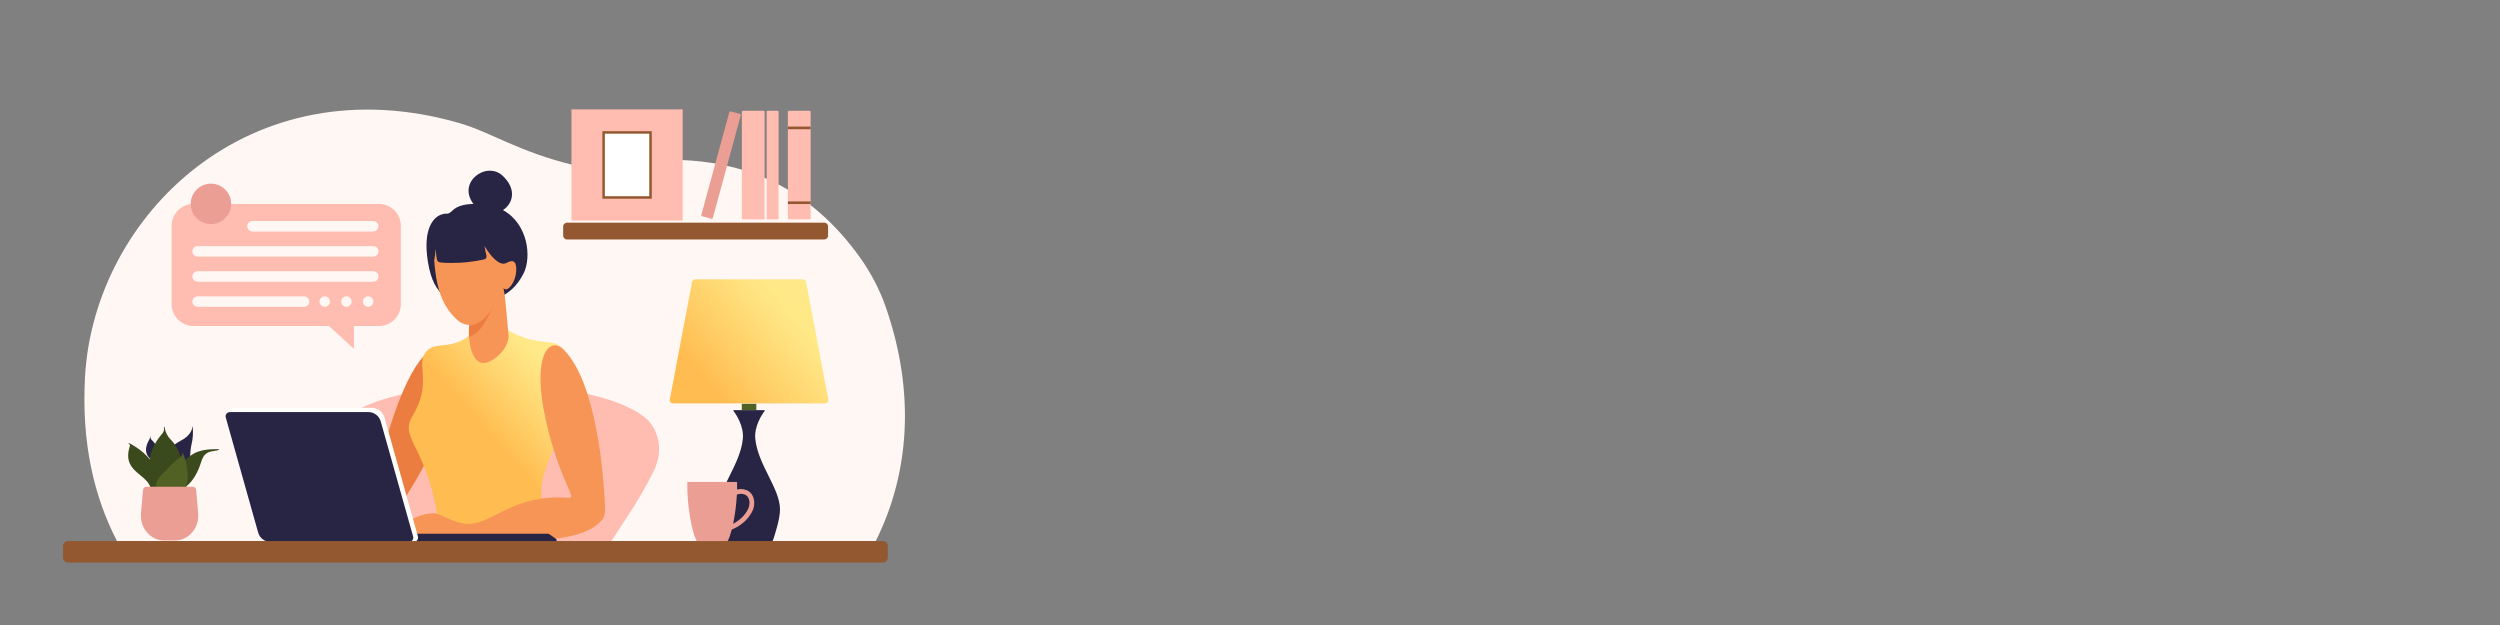 <svg xmlns="http://www.w3.org/2000/svg" xmlns:xlink="http://www.w3.org/1999/xlink" width="960" viewBox="0 0 960 240" height="240" version="1.0"><rect x="0" y="0" width="960" height="240" fill="#808080" stroke="none"/><defs><clipPath id="a"><path d="M 257.137 107.188 L 318.23 107.188 L 318.23 155 L 257.137 155 Z M 257.137 107.188"/></clipPath><clipPath id="b"><path d="M 318.078 153.387 L 309.523 108.293 C 309.406 107.691 308.883 107.254 308.27 107.254 L 267.008 107.254 C 266.395 107.254 265.871 107.691 265.758 108.293 L 257.203 153.387 C 257.055 154.172 257.656 154.898 258.453 154.898 L 316.824 154.898 C 317.625 154.898 318.223 154.172 318.078 153.387 Z M 318.078 153.387"/></clipPath><clipPath id="c"><path d="M 318.074 153.387 L 309.523 108.293 C 309.406 107.691 308.883 107.254 308.27 107.254 L 267.008 107.254 C 266.395 107.254 265.871 107.691 265.758 108.293 L 257.203 153.387 C 257.055 154.172 257.656 154.895 258.453 154.895 L 316.824 154.895 C 317.621 154.895 318.223 154.172 318.074 153.387"/></clipPath><clipPath id="d"><path d="M 233.594 126.852 L 282.219 184.973 L 341.684 135.301 L 293.062 77.176 Z M 233.594 126.852"/></clipPath><clipPath id="f"><path d="M 156.863 125.75 L 221.441 125.75 L 221.441 207.82 L 156.863 207.82 Z M 156.863 125.75"/></clipPath><clipPath id="g"><path d="M 168.723 207.766 L 213.754 207.766 C 213.504 207.367 213.242 206.918 212.98 206.402 C 211.105 202.688 205.375 192.562 208.953 181.93 C 215.648 162 224.863 147.551 220.027 139.516 C 215.395 131.816 213.969 131.781 210.391 131.43 C 196.285 130.039 196.688 125.477 188.902 125.895 C 185.289 126.086 185.18 125.801 178.66 129.945 C 172.184 134.07 166.941 131.184 163.695 134.984 C 159.324 140.098 166.297 146.586 158.484 159.578 C 152.762 169.094 164.836 170.562 168.871 204.25 C 169.035 205.594 168.93 206.754 168.723 207.766 Z M 168.723 207.766"/></clipPath><clipPath id="h"><path d="M 168.727 207.766 L 213.754 207.766 C 213.504 207.367 213.242 206.918 212.98 206.402 C 211.109 202.688 205.379 192.562 208.953 181.93 C 215.652 162 224.863 147.547 220.031 139.516 C 215.395 131.816 213.969 131.781 210.391 131.426 C 196.285 130.035 196.688 125.477 188.902 125.895 C 185.293 126.086 185.18 125.801 178.664 129.945 C 172.184 134.07 166.945 131.184 163.695 134.984 C 159.324 140.098 166.297 146.586 158.484 159.578 C 152.766 169.094 164.836 170.562 168.875 204.25 C 169.035 205.594 168.93 206.754 168.727 207.766"/></clipPath><clipPath id="i"><path d="M 111.926 161.371 L 184.211 243.492 L 265.703 171.875 L 193.418 89.75 Z M 111.926 161.371"/></clipPath><clipPath id="k"><path d="M 24 207 L 341 207 L 341 216 L 24 216 Z M 24 207"/></clipPath><linearGradient x1="-.252" gradientTransform="matrix(46.739 -39.042 39.072 46.704 271.474 148.148)" xmlns:xlink="http://www.w3.org/1999/xlink" y1="0" x2="1.02" gradientUnits="userSpaceOnUse" y2="0" xlink:type="simple" xlink:actuate="onLoad" id="e" xlink:show="other"><stop stop-color="#FFBC50" offset="0"/><stop stop-color="#FFBC50" offset=".125"/><stop stop-color="#FFBC50" offset=".188"/><stop stop-color="#FFBC50" offset=".203"/><stop stop-color="#FFBC51" offset=".211"/><stop stop-color="#FFBD52" offset=".219"/><stop stop-color="#FFBE53" offset=".223"/><stop stop-color="#FFBE53" offset=".227"/><stop stop-color="#FFBF53" offset=".234"/><stop stop-color="#FFBF54" offset=".242"/><stop stop-color="#FFC055" offset=".25"/><stop stop-color="#FFC156" offset=".258"/><stop stop-color="#FFC256" offset=".262"/><stop stop-color="#FFC257" offset=".266"/><stop stop-color="#FFC258" offset=".27"/><stop stop-color="#FFC258" offset=".273"/><stop stop-color="#FFC359" offset=".281"/><stop stop-color="#FFC459" offset=".289"/><stop stop-color="#FFC45A" offset=".297"/><stop stop-color="#FFC55B" offset=".305"/><stop stop-color="#FFC65C" offset=".313"/><stop stop-color="#FFC65D" offset=".316"/><stop stop-color="#FFC65D" offset=".32"/><stop stop-color="#FFC65E" offset=".328"/><stop stop-color="#FFC75E" offset=".336"/><stop stop-color="#FFC85F" offset=".344"/><stop stop-color="#FFC860" offset=".352"/><stop stop-color="#FFC960" offset=".355"/><stop stop-color="#FFCA61" offset=".359"/><stop stop-color="#FFCA62" offset=".367"/><stop stop-color="#FFCB62" offset=".375"/><stop stop-color="#FFCC63" offset=".383"/><stop stop-color="#FFCC63" offset=".391"/><stop stop-color="#FFCD65" offset=".395"/><stop stop-color="#FFCD65" offset=".398"/><stop stop-color="#FFCE66" offset=".406"/><stop stop-color="#FFCE67" offset=".414"/><stop stop-color="#FFCF68" offset=".422"/><stop stop-color="#FFD068" offset=".43"/><stop stop-color="#FFD069" offset=".438"/><stop stop-color="#FFD16A" offset=".441"/><stop stop-color="#FFD16A" offset=".445"/><stop stop-color="#FFD26B" offset=".453"/><stop stop-color="#FFD36C" offset=".469"/><stop stop-color="#FFD36D" offset=".477"/><stop stop-color="#FFD46D" offset=".48"/><stop stop-color="#FFD46E" offset=".484"/><stop stop-color="#FFD46F" offset=".492"/><stop stop-color="#FFD56F" offset=".5"/><stop stop-color="#FFD570" offset=".508"/><stop stop-color="#FFD670" offset=".516"/><stop stop-color="#FFD772" offset=".52"/><stop stop-color="#FFD772" offset=".523"/><stop stop-color="#FFD873" offset=".531"/><stop stop-color="#FFD974" offset=".547"/><stop stop-color="#FFDA75" offset=".555"/><stop stop-color="#FFDB76" offset=".563"/><stop stop-color="#FFDB77" offset=".566"/><stop stop-color="#FFDB77" offset=".57"/><stop stop-color="#FFDC78" offset=".578"/><stop stop-color="#FFDC78" offset=".586"/><stop stop-color="#FFDD79" offset=".594"/><stop stop-color="#FFDE79" offset=".602"/><stop stop-color="#FFDE7A" offset=".605"/><stop stop-color="#FFDE7B" offset=".609"/><stop stop-color="#FFDF7B" offset=".617"/><stop stop-color="#FFDF7B" offset=".625"/><stop stop-color="#FFE07C" offset=".633"/><stop stop-color="#FFE07D" offset=".641"/><stop stop-color="#FFE17E" offset=".648"/><stop stop-color="#FFE17F" offset=".656"/><stop stop-color="#FFE280" offset=".664"/><stop stop-color="#FFE281" offset=".672"/><stop stop-color="#FFE381" offset=".68"/><stop stop-color="#FFE482" offset=".688"/><stop stop-color="#FFE483" offset=".691"/><stop stop-color="#FFE583" offset=".695"/><stop stop-color="#FFE583" offset=".703"/><stop stop-color="#FFE684" offset=".711"/><stop stop-color="#FFE685" offset=".719"/><stop stop-color="#FFE685" offset=".727"/><stop stop-color="#FFE786" offset=".734"/><stop stop-color="#FFE886" offset=".75"/><stop stop-color="#FFE887" offset=".875"/><stop stop-color="#FFE988" offset="1"/></linearGradient><linearGradient x1="-.442" gradientTransform="matrix(45.902 -40.342 40.372 45.867 172.989 185.178)" xmlns:xlink="http://www.w3.org/1999/xlink" y1="0" x2="1.238" gradientUnits="userSpaceOnUse" y2="0" xlink:type="simple" xlink:actuate="onLoad" id="j" xlink:show="other"><stop stop-color="#FFBC50" offset="0"/><stop stop-color="#FFBC50" offset=".25"/><stop stop-color="#FFBC50" offset=".375"/><stop stop-color="#FFBC50" offset=".438"/><stop stop-color="#FFBC50" offset=".469"/><stop stop-color="#FFBC50" offset=".484"/><stop stop-color="#FFBC50" offset=".492"/><stop stop-color="#FFBD52" offset=".496"/><stop stop-color="#FFBE52" offset=".5"/><stop stop-color="#FFBE53" offset=".504"/><stop stop-color="#FFBF54" offset=".508"/><stop stop-color="#FFC054" offset=".512"/><stop stop-color="#FFC055" offset=".516"/><stop stop-color="#FFC156" offset=".52"/><stop stop-color="#FFC156" offset=".523"/><stop stop-color="#FFC257" offset=".527"/><stop stop-color="#FFC258" offset=".531"/><stop stop-color="#FFC358" offset=".535"/><stop stop-color="#FFC459" offset=".539"/><stop stop-color="#FFC45A" offset=".543"/><stop stop-color="#FFC55B" offset=".547"/><stop stop-color="#FFC55B" offset=".551"/><stop stop-color="#FFC65C" offset=".555"/><stop stop-color="#FFC65D" offset=".559"/><stop stop-color="#FFC65D" offset=".563"/><stop stop-color="#FFC75E" offset=".566"/><stop stop-color="#FFC85F" offset=".57"/><stop stop-color="#FFC85F" offset=".574"/><stop stop-color="#FFC960" offset=".578"/><stop stop-color="#FFC961" offset=".582"/><stop stop-color="#FFCA61" offset=".586"/><stop stop-color="#FFCA62" offset=".59"/><stop stop-color="#FFCB63" offset=".594"/><stop stop-color="#FFCC63" offset=".602"/><stop stop-color="#FFCD65" offset=".605"/><stop stop-color="#FFCD66" offset=".609"/><stop stop-color="#FFCE66" offset=".613"/><stop stop-color="#FFCE67" offset=".617"/><stop stop-color="#FFCF67" offset=".621"/><stop stop-color="#FFD068" offset=".625"/><stop stop-color="#FFD069" offset=".629"/><stop stop-color="#FFD16A" offset=".633"/><stop stop-color="#FFD16A" offset=".637"/><stop stop-color="#FFD16B" offset=".641"/><stop stop-color="#FFD26C" offset=".645"/><stop stop-color="#FFD26C" offset=".648"/><stop stop-color="#FFD36D" offset=".652"/><stop stop-color="#FFD46D" offset=".656"/><stop stop-color="#FFD46E" offset=".66"/><stop stop-color="#FFD56F" offset=".664"/><stop stop-color="#FFD56F" offset=".668"/><stop stop-color="#FFD670" offset=".672"/><stop stop-color="#FFD671" offset=".676"/><stop stop-color="#FFD772" offset=".68"/><stop stop-color="#FFD772" offset=".684"/><stop stop-color="#FFD873" offset=".688"/><stop stop-color="#FFD873" offset=".691"/><stop stop-color="#FFD974" offset=".695"/><stop stop-color="#FFDA75" offset=".699"/><stop stop-color="#FFDA76" offset=".703"/><stop stop-color="#FFDB76" offset=".707"/><stop stop-color="#FFDB77" offset=".711"/><stop stop-color="#FFDC77" offset=".715"/><stop stop-color="#FFDC78" offset=".719"/><stop stop-color="#FFDD79" offset=".723"/><stop stop-color="#FFDD79" offset=".727"/><stop stop-color="#FFDE7A" offset=".73"/><stop stop-color="#FFDE7B" offset=".734"/><stop stop-color="#FFDF7B" offset=".738"/><stop stop-color="#FFDF7C" offset=".742"/><stop stop-color="#FFE07D" offset=".75"/><stop stop-color="#FFE07E" offset=".754"/><stop stop-color="#FFE17F" offset=".758"/><stop stop-color="#FFE17F" offset=".762"/><stop stop-color="#FFE280" offset=".766"/><stop stop-color="#FFE380" offset=".77"/><stop stop-color="#FFE481" offset=".773"/><stop stop-color="#FFE482" offset=".777"/><stop stop-color="#FFE482" offset=".781"/><stop stop-color="#FFE583" offset=".785"/><stop stop-color="#FFE584" offset=".789"/><stop stop-color="#FFE684" offset=".797"/><stop stop-color="#FFE785" offset=".801"/><stop stop-color="#FFE786" offset=".805"/><stop stop-color="#FFE886" offset=".809"/><stop stop-color="#FFE887" offset=".813"/><stop stop-color="#FFE987" offset=".82"/><stop stop-color="#FFE988" offset=".828"/><stop stop-color="#FFE988" offset=".844"/><stop stop-color="#FFE988" offset=".875"/><stop stop-color="#FFE988" offset="1"/></linearGradient></defs><path fill="#FFF7F4" d="M 336.285 207.766 C 349.301 181.715 351.535 150.594 340.078 117.754 C 337.871 111.43 334.527 104.906 330.383 99.086 C 290.914 43.629 233.793 66.684 220.238 63.387 C 198.941 58.211 188.52 50.785 176.543 47.312 C 96.191 24 36.238 82.578 32.664 144.461 C 31.176 170.176 36.227 190.977 44.926 207.766 L 336.285 207.766"/><path fill="#FFBCB0" d="M 145.695 207.766 L 234.75 207.766 C 239.684 200.074 244.938 192.957 250.758 181.441 C 252.199 178.594 253.68 174.457 252.84 169.531 C 252.082 165.09 249.582 161.973 248.254 160.824 C 240.32 153.961 223.855 149.938 206.309 148.48 C 195.145 147.555 187.621 147.34 174.133 148.48 C 156.59 149.965 140.117 153.961 132.188 160.824 C 130.859 161.973 128.359 165.09 127.602 169.531 C 126.758 174.457 128.238 178.594 129.68 181.441 C 135.504 192.957 140.758 200.074 145.695 207.766"/><path fill="#EC7D40" d="M 170.355 136.258 C 166.336 129.812 157 138.039 147.785 170.438 C 144.691 181.332 142.75 188.422 142.082 192.477 C 141.195 197.875 147.211 205.324 153.816 193.793 C 154.141 193.227 181.523 154.156 170.355 136.258"/><g clip-path="url(#a)"><g clip-path="url(#b)"><g clip-path="url(#c)"><g clip-path="url(#d)"><path fill="url(#e)" d="M 233.676 126.852 L 282.266 184.934 L 341.684 135.301 L 293.098 77.219 Z M 233.676 126.852"/></g></g></g></g><path fill="#516123" d="M 290.43 157.488 L 284.848 157.488 L 284.848 155.062 L 290.43 155.062 L 290.43 157.488"/><path fill="#282444" d="M 290.043 168.621 C 289.512 163.656 292.691 159.027 293.617 157.801 C 293.711 157.668 293.621 157.484 293.457 157.484 L 281.82 157.484 C 281.66 157.484 281.566 157.668 281.664 157.801 C 282.59 159.027 285.766 163.656 285.238 168.621 C 284.172 178.645 275.758 187.535 275.758 195.656 C 275.758 199.434 277.77 205.336 278.41 207.359 C 278.516 207.691 278.824 207.914 279.172 207.914 L 296.109 207.914 C 296.453 207.914 296.766 207.691 296.867 207.359 C 297.508 205.336 299.52 199.434 299.52 195.656 C 299.52 187.535 291.105 178.645 290.043 168.621"/><path fill="#EB9E94" d="M 287.414 195.133 C 286.145 198.094 283.484 200.125 281.52 201.129 C 282.191 197.953 282.738 194.062 282.953 189.984 C 283.496 189.699 284.242 189.516 285.266 189.699 C 286.23 189.871 286.93 190.355 287.352 191.137 C 288.031 192.398 287.859 194.094 287.414 195.133 Z M 288.957 190.273 C 288.27 188.996 287.102 188.18 285.59 187.906 C 284.574 187.723 283.727 187.805 283.031 188.004 C 283.055 187.113 283.059 186.215 283.047 185.316 C 283.043 185.184 282.934 185.074 282.797 185.074 L 264.168 185.074 C 264.035 185.074 263.922 185.184 263.922 185.316 C 263.777 194.816 265.77 204.371 267.461 207.652 C 267.543 207.812 267.711 207.918 267.895 207.918 L 279.074 207.918 C 279.258 207.918 279.422 207.812 279.508 207.652 C 280 206.691 280.52 205.199 281.004 203.328 C 283.355 202.477 287.309 200.004 289.09 195.852 C 289.723 194.375 289.93 192.078 288.957 190.273"/><path fill="#FFBCB0" d="M 145.508 78.309 L 74.316 78.309 C 69.672 78.309 65.906 82.07 65.906 86.707 L 65.906 116.789 C 65.906 121.43 69.672 125.191 74.316 125.191 L 126.32 125.191 L 135.906 133.945 L 135.906 125.191 L 145.508 125.191 C 150.148 125.191 153.914 121.43 153.914 116.789 L 153.914 86.707 C 153.914 82.07 150.148 78.309 145.508 78.309"/><path fill="#EB9E94" d="M 88.758 78.285 C 88.758 82.57 85.281 86.043 80.996 86.043 C 76.707 86.043 73.23 82.57 73.23 78.285 C 73.23 74 76.707 70.527 80.996 70.527 C 85.281 70.527 88.758 74 88.758 78.285"/><path fill="#93582F" d="M 316.508 91.949 L 217.723 91.949 C 216.914 91.949 216.254 91.293 216.254 90.484 L 216.254 86.973 C 216.254 86.164 216.914 85.508 217.723 85.508 L 316.508 85.508 C 317.32 85.508 317.977 86.164 317.977 86.973 L 317.977 90.484 C 317.977 91.293 317.32 91.949 316.508 91.949"/><path fill="#FFBCB0" d="M 262.145 84.676 L 219.441 84.676 L 219.441 42.004 L 262.145 42.004 L 262.145 84.676"/><path fill="#FFF" d="M 249.801 75.828 L 231.781 75.828 L 231.781 50.852 L 249.801 50.852 L 249.801 75.828"/><path fill="#93582F" d="M 232.262 75.348 L 249.324 75.348 L 249.324 51.332 L 232.262 51.332 Z M 250.281 76.305 L 231.309 76.305 L 231.309 50.375 L 250.281 50.375 L 250.281 76.305"/><path fill="#FFBCB0" d="M 293.176 84.254 L 285.289 84.254 C 285.059 84.254 284.867 84.062 284.867 83.828 L 284.867 42.977 C 284.867 42.742 285.059 42.551 285.289 42.551 L 293.176 42.551 C 293.41 42.551 293.602 42.742 293.602 42.977 L 293.602 83.828 C 293.602 84.062 293.41 84.254 293.176 84.254"/><path fill="#FFBCB0" d="M 298.629 84.254 L 294.742 84.254 C 294.551 84.254 294.402 84.102 294.402 83.91 L 294.402 42.891 C 294.402 42.703 294.551 42.551 294.742 42.551 L 298.629 42.551 C 298.816 42.551 298.969 42.703 298.969 42.891 L 298.969 83.91 C 298.969 84.102 298.816 84.254 298.629 84.254"/><path fill="#EB9E94" d="M 273.285 84.031 L 269.535 83.016 C 269.352 82.965 269.246 82.777 269.297 82.594 L 280.066 43.012 C 280.117 42.832 280.305 42.723 280.484 42.773 L 284.234 43.789 C 284.414 43.84 284.523 44.027 284.473 44.211 L 273.703 83.793 C 273.652 83.977 273.465 84.082 273.285 84.031"/><path fill="#FFBCB0" d="M 310.855 84.254 L 302.969 84.254 C 302.734 84.254 302.543 84.062 302.543 83.828 L 302.543 42.977 C 302.543 42.742 302.734 42.551 302.969 42.551 L 310.855 42.551 C 311.09 42.551 311.281 42.742 311.281 42.977 L 311.281 83.828 C 311.281 84.062 311.09 84.254 310.855 84.254"/><path fill="#93582F" d="M 302.543 49.617 L 311.281 49.617 L 311.281 48.598 L 302.543 48.598 L 302.543 49.617"/><path fill="#93582F" d="M 302.543 78.355 L 311.281 78.355 L 311.281 77.34 L 302.543 77.34 L 302.543 78.355"/><path fill="#FFF7F4" d="M 126.707 115.793 C 126.707 116.902 125.805 117.805 124.695 117.805 C 123.586 117.805 122.684 116.902 122.684 115.793 C 122.684 114.684 123.586 113.785 124.695 113.785 C 125.805 113.785 126.707 114.684 126.707 115.793"/><path fill="#FFF7F4" d="M 135.047 115.793 C 135.047 116.902 134.145 117.805 133.035 117.805 C 131.926 117.805 131.023 116.902 131.023 115.793 C 131.023 114.684 131.926 113.785 133.035 113.785 C 134.145 113.785 135.047 114.684 135.047 115.793"/><path fill="#FFF7F4" d="M 143.387 115.793 C 143.387 116.902 142.484 117.805 141.375 117.805 C 140.266 117.805 139.363 116.902 139.363 115.793 C 139.363 114.684 140.266 113.785 141.375 113.785 C 142.484 113.785 143.387 114.684 143.387 115.793"/><path fill="#FFF7F4" d="M 143.289 88.898 L 96.961 88.898 C 95.844 88.898 94.941 87.996 94.941 86.883 C 94.941 85.766 95.844 84.863 96.961 84.863 L 143.289 84.863 C 144.402 84.863 145.309 85.766 145.309 86.883 C 145.309 87.996 144.402 88.898 143.289 88.898"/><path fill="#FFF7F4" d="M 143.289 98.539 L 75.895 98.539 C 74.781 98.539 73.875 97.637 73.875 96.523 C 73.875 95.406 74.781 94.504 75.895 94.504 L 143.289 94.504 C 144.402 94.504 145.309 95.406 145.309 96.523 C 145.309 97.637 144.402 98.539 143.289 98.539"/><path fill="#FFF7F4" d="M 143.289 108.184 L 75.895 108.184 C 74.781 108.184 73.875 107.277 73.875 106.164 C 73.875 105.051 74.781 104.145 75.895 104.145 L 143.289 104.145 C 144.402 104.145 145.309 105.051 145.309 106.164 C 145.309 107.277 144.402 108.184 143.289 108.184"/><path fill="#FFF7F4" d="M 116.742 117.824 L 75.895 117.824 C 74.781 117.824 73.875 116.922 73.875 115.805 C 73.875 114.691 74.781 113.789 75.895 113.789 L 116.742 113.789 C 117.855 113.789 118.762 114.691 118.762 115.805 C 118.762 116.922 117.855 117.824 116.742 117.824"/><g clip-path="url(#f)"><g clip-path="url(#g)"><g clip-path="url(#h)"><g clip-path="url(#i)"><path fill="url(#j)" d="M 116.16 161.523 L 185.031 239.766 L 262.145 171.992 L 193.273 93.75 Z M 116.16 161.523"/></g></g></g></g><path fill="#F79556" d="M 216.711 134.512 C 210.617 128.164 203.008 137.398 211.004 167.098 C 214.914 181.629 218.207 186.465 219.328 190.207 C 219.586 191.059 218.762 191.219 218.238 191.176 C 197.121 189.566 189.746 201 179.926 201.172 C 174.48 201.27 168.934 196.922 166.324 197.066 C 157.676 197.559 152.195 203.672 152.434 205.148 C 152.816 207.535 154.809 207.672 158.699 207.59 C 186.398 207.008 219.02 210.664 229.508 201.223 C 231.27 199.641 232.562 199.156 232.332 194.227 C 231.766 182.219 229.105 147.422 216.711 134.512"/><path fill="#282444" d="M 213.066 208.102 L 104.094 208.102 C 103.637 208.102 103.266 207.777 103.266 207.383 L 103.266 205.668 C 103.266 205.273 103.637 204.953 104.094 204.953 L 210.48 204.953 C 210.938 204.953 213.621 207.062 213.621 207.062 C 213.973 207.473 213.672 208.09 213.082 208.102 C 213.078 208.102 213.07 208.102 213.066 208.102"/><path fill="#282444" d="M 193.141 80.668 C 196.949 78.195 198.586 72.68 193.004 67.477 C 186.824 61.715 175.441 69.91 181.793 78.293 C 181.168 78.32 180.527 78.363 179.871 78.43 C 174.148 79.012 173.859 81.438 172.16 81.957 C 171.066 82.293 171.453 81.707 169.426 82.406 C 166.438 83.441 162.32 87.867 164.285 100.352 C 166.641 115.305 173.73 115.543 180.488 115.863 C 187.836 116.215 196.195 114.699 201.074 104.965 C 204.199 98.73 202.785 85.973 193.141 80.668"/><path fill="#F79556" d="M 190.441 106.824 C 193.781 105.352 193.988 115.387 195.25 128.5 C 195.75 133.738 189.457 139.066 186.027 139.398 C 179.605 140.02 178.395 124.504 182.207 115.938 C 184.602 110.551 187.234 108.238 190.441 106.824"/><path fill="#EC7D40" d="M 182.305 124.445 C 185.461 123.312 187.504 120.816 189.043 118.09 C 187.207 122.199 185.039 127.539 180.059 129.441 C 180.02 127.914 180.09 126.336 180.27 124.781 C 180.285 124.781 180.305 124.785 180.324 124.781 C 180.496 124.773 181.496 124.734 182.305 124.445"/><path fill="#F79556" d="M 194.094 101.113 C 191.703 102.09 188.141 98.168 186.074 94.449 C 186.254 95.902 186.508 97.02 186.746 97.828 C 187 98.688 186.707 99.547 185.809 99.609 C 185.809 99.609 181.797 100.633 176.633 100.883 C 171.586 101.133 169.266 100.781 169.266 100.781 C 168.332 100.734 167.914 100.344 167.781 99.645 C 167.605 98.715 167.395 97.297 167.309 95.555 C 167.176 97.258 166.996 98.742 166.742 99.973 C 166.793 100.66 166.852 101.387 166.926 102.172 C 167.402 107.164 168.602 115.344 173.688 120.91 C 174.879 122.215 177.062 124.879 180.27 124.734 C 180.445 124.723 181.469 124.684 182.305 124.387 C 188.324 122.227 190.41 114.891 192.551 110.551 C 192.867 109.91 192.828 110.703 194.137 111.102 C 195.289 111.449 197.977 108.281 198.215 104.168 C 198.562 98.074 194.902 100.934 194.094 101.113"/><path fill="#FFF" d="M 158.852 208.102 L 103.914 208.102 C 101.629 208.102 99.625 206.582 99.004 204.383 L 86.824 161.117 C 86.188 158.848 87.895 156.594 90.254 156.594 L 142.723 156.594 C 145.008 156.594 147.012 158.113 147.633 160.312 L 160.48 205.953 C 160.785 207.031 159.973 208.102 158.852 208.102"/><path fill="#282444" d="M 157.07 208.102 L 103.883 208.102 C 101.672 208.102 99.73 206.629 99.129 204.5 L 86.691 160.316 C 86.398 159.273 87.184 158.238 88.27 158.238 L 141.453 158.238 C 143.664 158.238 145.609 159.707 146.207 161.836 L 158.645 206.02 C 158.941 207.066 158.156 208.102 157.07 208.102"/><g clip-path="url(#k)"><path fill="#93582F" d="M 339.027 216.008 L 26.09 216.008 C 25.055 216.008 24.215 215.168 24.215 214.133 L 24.215 209.641 C 24.215 208.605 25.055 207.766 26.09 207.766 L 339.027 207.766 C 340.062 207.766 340.902 208.605 340.902 209.641 L 340.902 214.133 C 340.902 215.168 340.062 216.008 339.027 216.008"/></g><path fill="#282444" d="M 63.613 183.656 C 60.918 179.641 62.949 172.512 69.402 169.23 C 70.922 168.461 72.969 166.988 73.652 164.945 C 73.848 164.355 73.672 163.828 73.824 163.84 C 74.016 163.852 74.07 165.121 74.086 165.465 C 74.199 168.098 73.617 170.262 73.367 171.508 C 72.547 175.637 73.891 181.074 70.137 184.762 C 67.438 187.418 64.953 185.656 63.613 183.656"/><path fill="#282444" d="M 57.832 167.52 C 57.977 167.531 57.66 167.715 57.805 168.18 C 58.008 168.832 58.555 169.223 58.887 169.586 C 60.074 170.887 60.34 172.555 60.254 174.262 C 60.195 175.508 59.242 177.316 58.352 176.691 C 54.082 173.695 57.031 169.438 57.379 168.691 C 57.801 167.777 57.652 167.5 57.832 167.52"/><path fill="#3A4A1D" d="M 61.727 190.227 C 63.73 188.246 61.09 177.094 52.039 171.594 C 51.102 171.027 49.57 169.949 49.285 170.168 C 49.141 170.277 50.125 170.457 49.828 171.402 C 46.562 181.797 57.484 181.797 58.047 188.438 C 58.215 190.402 60.602 191.34 61.727 190.227"/><path fill="#3A4A1D" d="M 84.074 172.656 C 83.477 173.211 81.641 172.996 79.926 173.742 C 78.32 174.445 77.633 176.039 76.922 178.332 C 75.707 182.266 72.238 188.273 67.379 188.316 C 59.516 188.387 66.629 179.461 73.656 174.633 C 76.691 172.547 80.867 172.508 82.742 172.484 C 83.855 172.469 84.352 172.398 84.074 172.656"/><path fill="#3A4A1D" d="M 62.965 163.902 C 63.562 163.613 62.762 165.992 65.762 169.039 C 72.16 175.535 70.836 188.652 64.133 189.312 C 61.473 189.574 51.566 178.977 62.246 166.566 C 63.508 165.102 62.742 164.012 62.965 163.902"/><path fill="#516123" d="M 70.117 173.801 C 70.156 173.344 71.75 178.047 71.938 180.344 C 72.348 185.336 71.703 188.078 69.766 190.156 C 67.508 192.574 63.676 193.566 61.402 191.395 C 59.371 189.445 59.258 186 61.012 183.594 C 62.266 181.879 62.695 181.809 66.148 178.137 C 68.285 175.863 69.938 175.91 70.117 173.801"/><path fill="#EB9E94" d="M 75.305 188.07 C 75.25 187.414 74.699 186.906 74.039 186.906 L 56.191 186.906 C 55.531 186.906 54.984 187.414 54.926 188.07 L 54.133 197.008 L 54.133 198.289 C 54.133 203.156 58.082 207.547 62.953 207.547 L 67.277 207.547 C 72.148 207.547 76.098 203.156 76.098 198.289 L 76.098 197.008 L 75.305 188.07"/></svg>